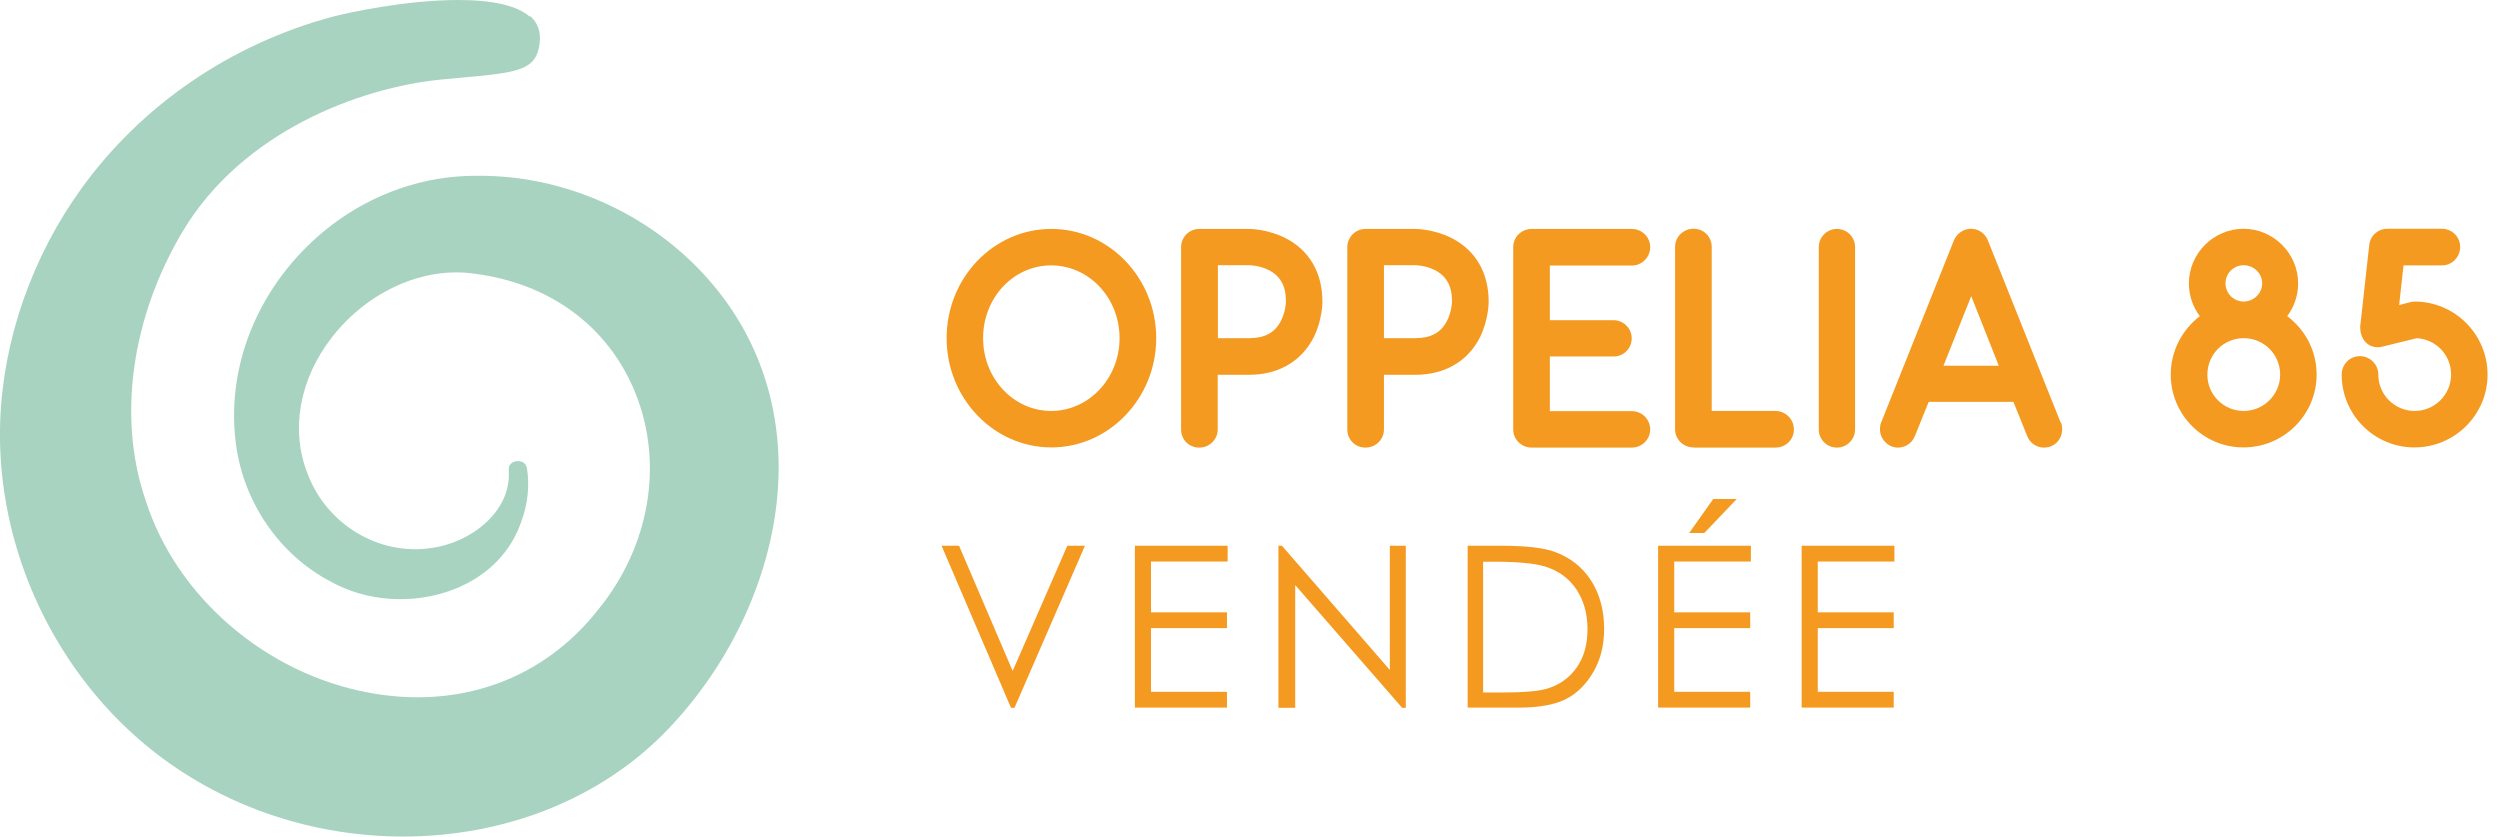 <?xml version="1.0" encoding="UTF-8"?>
<svg id="Calque_2" data-name="Calque 2" xmlns="http://www.w3.org/2000/svg" viewBox="0 0 148.74 49.78">
  <defs>
    <style>
      .cls-1 {
        fill: #a7d3c0;
      }

      .cls-1, .cls-2 {
        stroke-width: 0px;
      }

      .cls-2 {
        fill: #f59a20;
      }
    </style>
  </defs>
  <g id="Calque_1-2" data-name="Calque 1">
    <g>
      <g>
        <path class="cls-2" d="M56.32,20.12c0-3.59,2.79-6.5,6.23-6.5s6.24,2.92,6.24,6.5-2.81,6.5-6.24,6.5-6.23-2.92-6.23-6.5ZM58.49,20.12c0,2.4,1.82,4.33,4.05,4.33s4.07-1.93,4.07-4.33-1.82-4.33-4.07-4.33-4.05,1.93-4.05,4.33Z"/>
        <path class="cls-2" d="M70.27,25.55v-10.85c0-.59.48-1.08,1.08-1.08h2.96c.11,0,1.1.02,2.12.52,1.45.72,2.25,2.06,2.25,3.81,0,.11-.02,1.12-.52,2.12-.73,1.43-2.1,2.23-3.85,2.23h-1.86v3.25c0,.59-.48,1.08-1.1,1.08s-1.08-.48-1.08-1.08ZM72.45,20.12h1.86c.93,0,1.52-.32,1.88-.99.3-.56.32-1.15.32-1.19,0-.93-.33-1.52-1.04-1.88-.56-.28-1.15-.28-1.15-.28h-1.86v4.33Z"/>
        <path class="cls-2" d="M80.16,25.55v-10.85c0-.59.48-1.08,1.08-1.08h2.96c.11,0,1.1.02,2.12.52,1.45.72,2.25,2.06,2.25,3.81,0,.11-.02,1.12-.52,2.12-.72,1.43-2.1,2.23-3.85,2.23h-1.86v3.25c0,.59-.48,1.08-1.1,1.08s-1.08-.48-1.08-1.08ZM82.33,20.12h1.86c.93,0,1.52-.32,1.88-.99.3-.56.32-1.15.32-1.19,0-.93-.33-1.52-1.04-1.88-.56-.28-1.15-.28-1.15-.28h-1.86v4.33Z"/>
        <path class="cls-2" d="M98.18,25.55c0,.59-.48,1.08-1.1,1.08h-5.95c-.61,0-1.1-.48-1.1-1.08v-10.85c0-.59.48-1.08,1.1-1.08h5.95c.61,0,1.1.48,1.1,1.08s-.48,1.1-1.1,1.1h-4.87v3.25h3.79c.59,0,1.08.48,1.08,1.08s-.48,1.08-1.08,1.08h-3.79v3.25h4.87c.61,0,1.1.48,1.1,1.1Z"/>
        <path class="cls-2" d="M100.76,26.62c-.61,0-1.1-.48-1.1-1.08v-10.85c0-.59.48-1.08,1.1-1.08s1.08.48,1.08,1.08v9.76h3.79c.59,0,1.1.48,1.1,1.1s-.5,1.08-1.1,1.08h-4.87Z"/>
        <path class="cls-2" d="M108.21,25.55v-10.85c0-.59.48-1.08,1.08-1.08s1.08.48,1.08,1.08v10.85c0,.59-.48,1.08-1.08,1.08s-1.08-.48-1.08-1.08Z"/>
        <path class="cls-2" d="M122.62,25.14c.06.13.07.28.07.41,0,.56-.43,1.08-1.08,1.08-.43,0-.84-.26-1-.69l-.82-2.03h-5.04l-.82,2.03c-.17.43-.58.69-1,.69-.63,0-1.08-.54-1.08-1.08,0-.15.02-.28.07-.41l4.33-10.84c.17-.41.58-.69,1.02-.69s.84.28,1,.69l4.33,10.84ZM118.92,21.76l-1.64-4.14-1.65,4.14h3.29Z"/>
        <path class="cls-2" d="M137.83,22.29c0,2.38-1.95,4.33-4.35,4.33s-4.33-1.95-4.33-4.33c0-1.43.69-2.68,1.73-3.48-.41-.54-.65-1.23-.65-1.95,0-1.78,1.47-3.25,3.25-3.25s3.25,1.47,3.25,3.25c0,.72-.24,1.41-.65,1.95,1.06.8,1.75,2.04,1.75,3.48ZM135.66,22.29c0-1.21-.97-2.17-2.17-2.17s-2.16.97-2.16,2.17.97,2.16,2.16,2.16,2.17-.97,2.17-2.16ZM133.49,17.94c.59,0,1.1-.48,1.1-1.08s-.5-1.08-1.1-1.08-1.08.48-1.08,1.08.48,1.08,1.08,1.08Z"/>
        <path class="cls-2" d="M148,22.29c0,2.38-1.95,4.33-4.35,4.33s-4.33-1.95-4.33-4.33c0-.61.48-1.1,1.08-1.1s1.1.48,1.1,1.1c0,1.19.97,2.16,2.16,2.16s2.17-.97,2.17-2.16-.91-2.1-2.04-2.17l-2.03.5c-.09.02-.19.04-.28.04-.69,0-1.06-.56-1.06-1.21l.54-4.87c.06-.56.52-.97,1.08-.97h3.25c.59,0,1.08.48,1.08,1.08s-.48,1.1-1.08,1.1h-2.29l-.26,2.36.65-.17c.09-.02.19-.04.26-.04,2.4,0,4.35,1.95,4.35,4.35Z"/>
        <path class="cls-2" d="M56.01,32.47h1.05l3.19,7.45,3.25-7.45h1.05l-4.19,9.64h-.21l-4.13-9.64Z"/>
        <path class="cls-2" d="M67.52,32.47h5.52v.94h-4.56v3.02h4.52v.94h-4.52v3.79h4.52v.94h-5.48v-9.64Z"/>
        <path class="cls-2" d="M76.06,42.11v-9.64h.21l6.42,7.39v-7.39h.95v9.64h-.22l-6.36-7.3v7.3h-1Z"/>
        <path class="cls-2" d="M87.32,42.11v-9.64h2c1.44,0,2.49.12,3.14.35.93.33,1.67.9,2.19,1.7s.79,1.77.79,2.89c0,.97-.21,1.82-.63,2.55-.42.73-.96,1.28-1.62,1.62s-1.6.52-2.8.52h-3.07ZM88.24,41.2h1.11c1.33,0,2.26-.08,2.77-.25.73-.24,1.29-.66,1.71-1.27s.62-1.36.62-2.25c0-.93-.23-1.72-.67-2.38-.45-.66-1.08-1.11-1.88-1.35-.6-.18-1.6-.28-2.98-.28h-.68v7.78Z"/>
        <path class="cls-2" d="M98.65,32.47h5.52v.94h-4.56v3.02h4.52v.94h-4.52v3.79h4.52v.94h-5.48v-9.64ZM101.92,29.69h1.41l-1.93,2.02h-.9l1.43-2.02Z"/>
        <path class="cls-2" d="M107.19,32.47h5.52v.94h-4.56v3.02h4.52v.94h-4.52v3.79h4.52v.94h-5.48v-9.64Z"/>
      </g>
      <path class="cls-1" d="M31.53,1c-.75-.66-2.19-1-4.26-1-3.11,0-6.57.75-7.54,1.01-6.02,1.63-11.29,5.24-14.86,10.17C1.9,15.28.17,20.24.01,25.12c-.25,7.53,3.3,15.08,9.26,19.69,4.3,3.33,9.56,4.96,14.72,4.96,5.92,0,11.71-2.15,15.76-6.39,4.26-4.46,6.72-10.46,6.57-16.06-.13-4.63-1.98-8.75-5.36-11.92-3.43-3.21-8.04-5.01-12.67-4.94-4.07,0-8,1.83-10.79,5.02-2.71,3.1-3.98,7.09-3.46,10.95.45,3.46,2.6,6.58,5.6,8.15,2.16,1.23,4.98,1.41,7.37.48,2-.78,3.43-2.24,4.04-4.13.35-.96.47-2.1.3-3.07-.06-.36-.37-.45-.62-.42-.08.01-.5.09-.46.53v.03c.16,2.46-2.29,4.31-4.64,4.61-3.1.45-6.18-1.4-7.32-4.4-1.05-2.61-.5-5.67,1.46-8.17,2.12-2.71,5.43-4.19,8.42-3.76,4.52.56,8.03,3.15,9.62,7.12,1.69,4.2.84,9.13-2.22,12.87-3.24,4.13-8.2,5.94-13.6,4.95-6.17-1.12-11.52-5.73-13.33-11.47-1.68-4.88-.85-10.86,2.22-16,3.54-5.91,10.51-8.55,15.4-9.02.41-.04.8-.07,1.17-.11,3.44-.3,4.44-.46,4.65-2,.1-.71-.09-1.25-.56-1.67Z"/>
    </g>
  </g>
</svg>